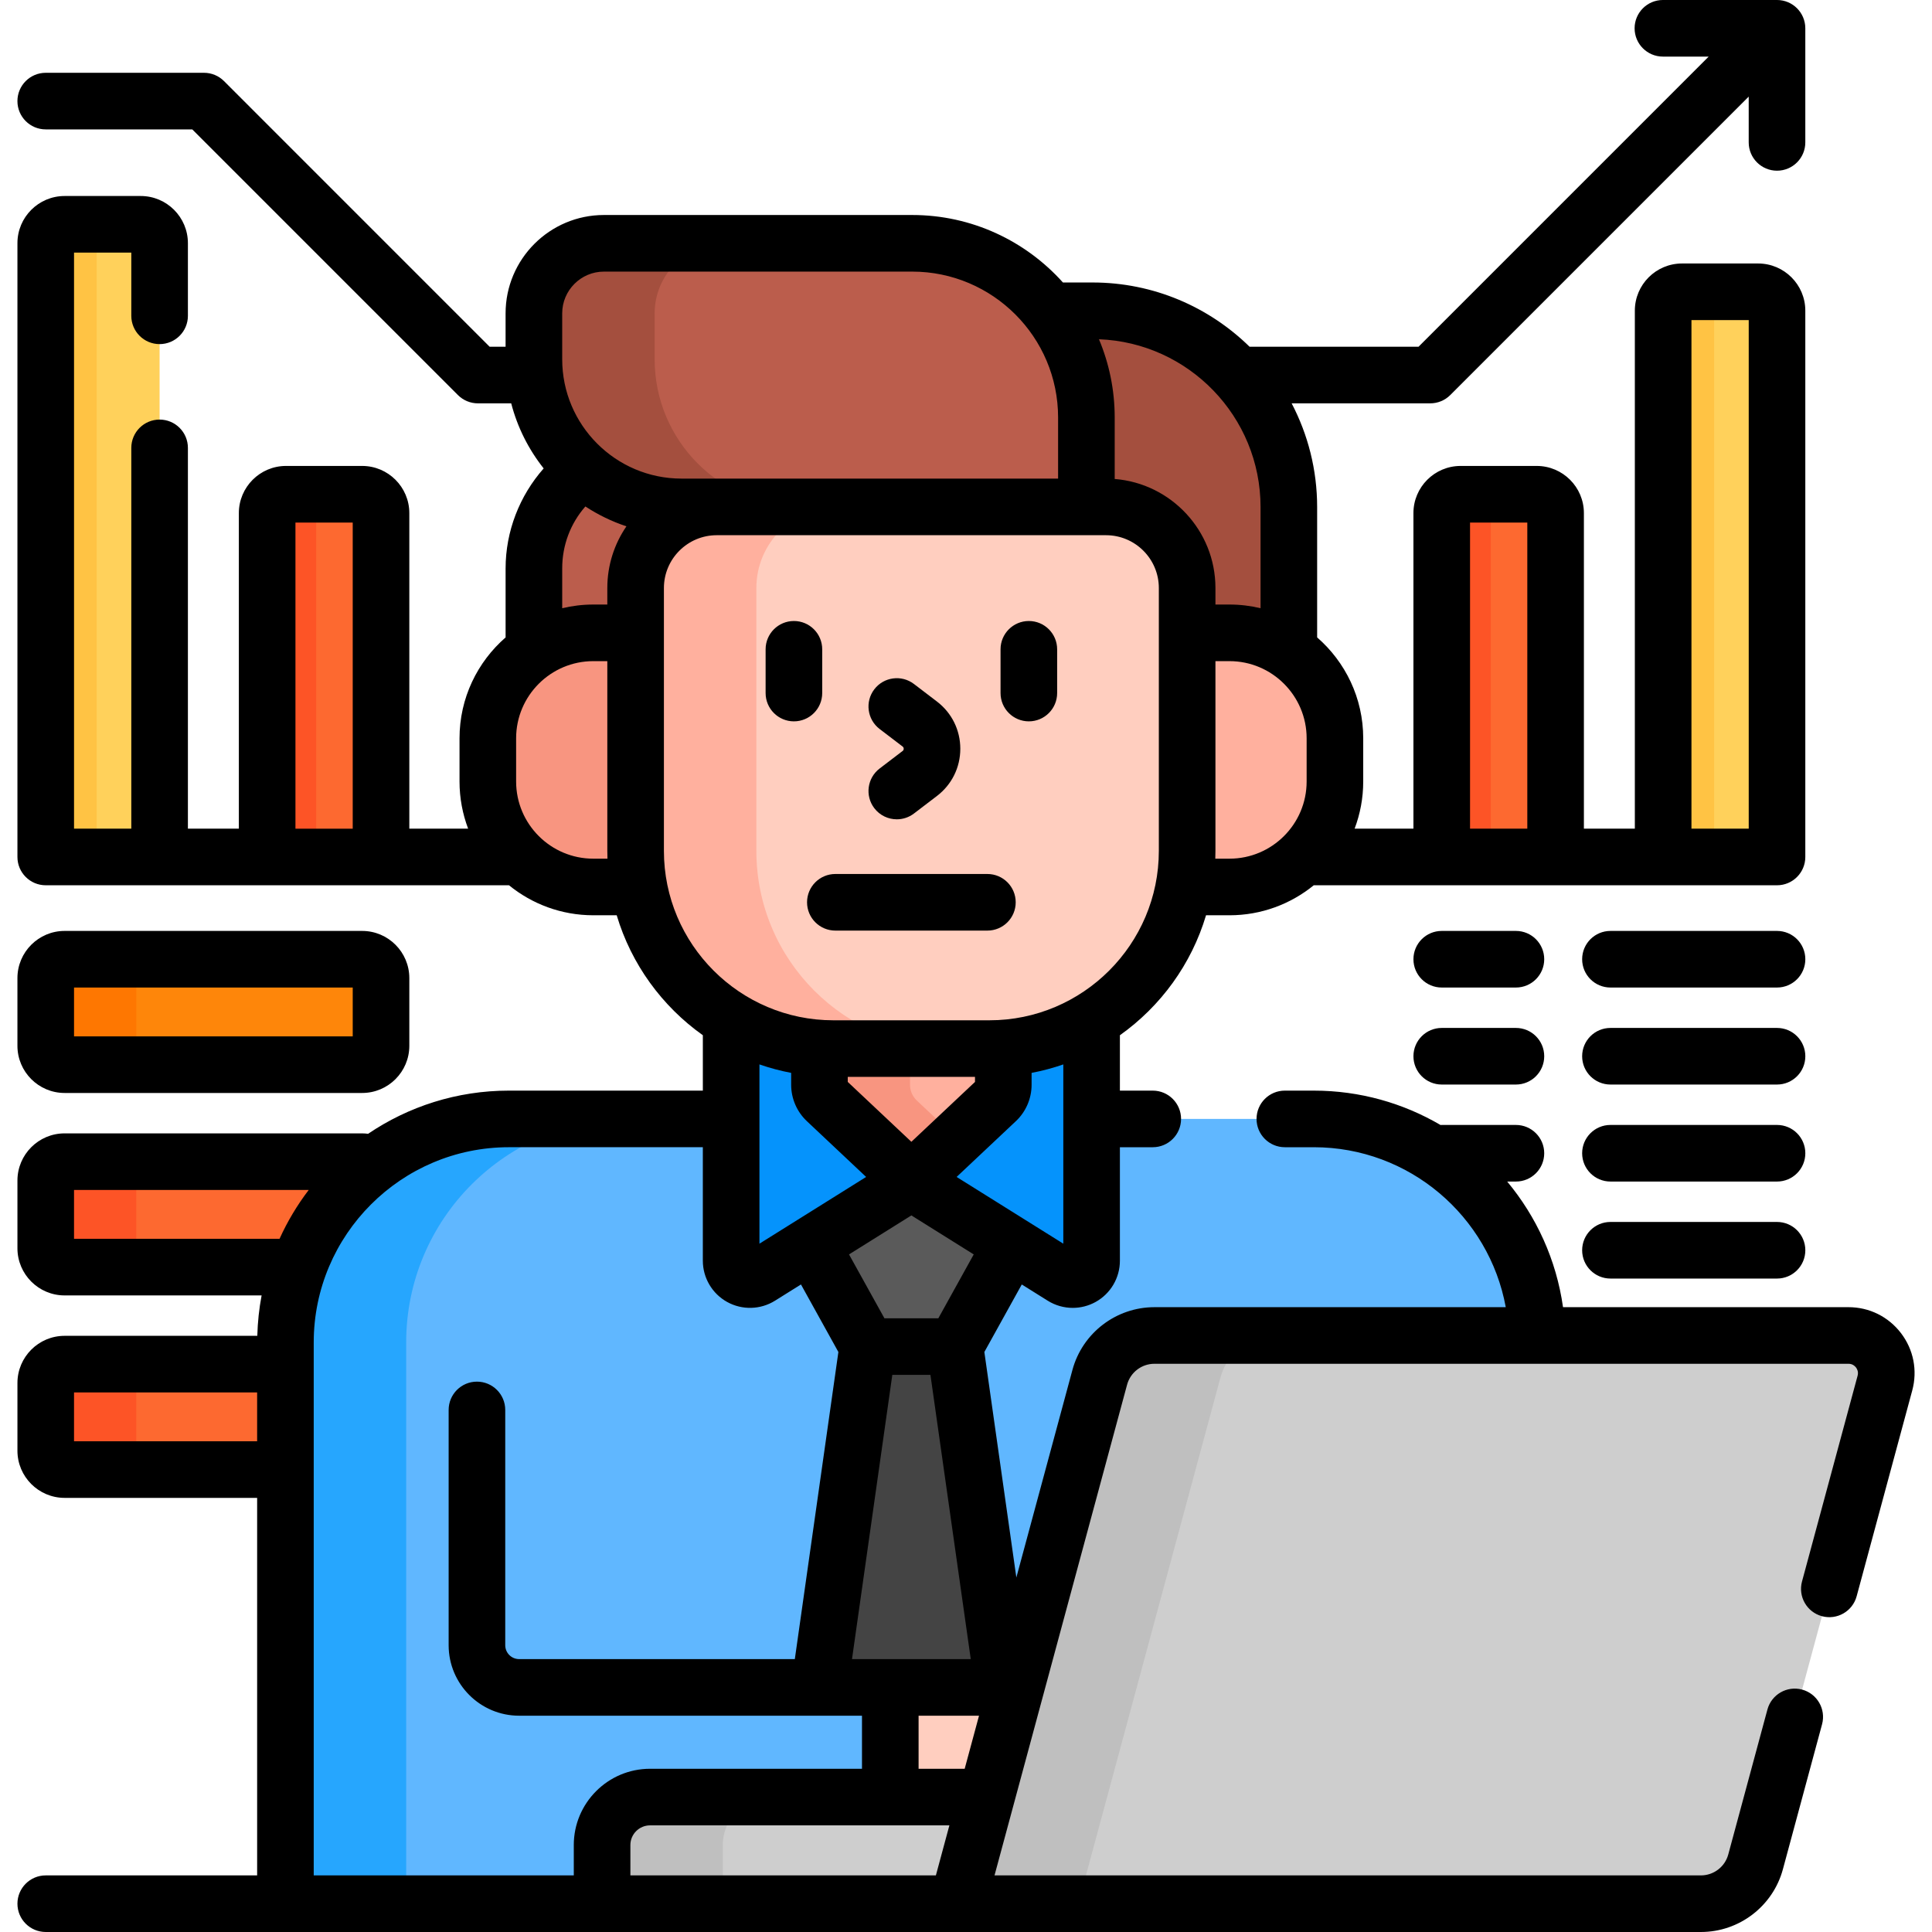 <svg xmlns="http://www.w3.org/2000/svg" id="Capa_1" height="512" viewBox="0 0 512 512" width="512"><g><g><path d="m95.975 282.149h-78.856c-2.761 0-5-2.239-5-5v-17.944c0-2.761 2.239-5 5-5h78.856c2.761 0 5 2.239 5 5v17.944c0 2.762-2.239 5-5 5z" fill="#fe860a"></path></g><g><path d="m36.119 277.149v-17.944c0-2.761 2.239-5 5-5h-24c-2.761 0-5 2.239-5 5v17.944c0 2.761 2.239 5 5 5h24c-2.762 0-5-2.238-5-5z" fill="#fe7701"></path></g><path d="m98.837 308.766c-.812-.569-1.795-.909-2.862-.909h-78.856c-2.761 0-5 2.239-5 5v17.944c0 2.761 2.239 5 5 5h61.981c3.871-10.814 10.796-20.168 19.737-27.035z" fill="#fd6930"></path><g><path d="m36.119 330.801v-17.944c0-2.761 2.239-5 5-5h-24c-2.761 0-5 2.239-5 5v17.944c0 2.761 2.239 5 5 5h24c-2.762 0-5-2.238-5-5z" fill="#fd5426"></path></g><path d="m75.642 361.509h-58.523c-2.761 0-5 2.239-5 5v17.944c0 2.761 2.239 5 5 5h58.523z" fill="#fd6930"></path><g><path d="m36.119 384.453v-17.944c0-2.761 2.239-5 5-5h-24c-2.761 0-5 2.239-5 5v17.944c0 2.761 2.239 5 5 5h24c-2.762 0-5-2.239-5-5z" fill="#fd5426"></path></g><g><g><path d="m287.908 110.645v23.691h5.203c11.871 0 21.494 9.623 21.494 21.494v11.879h11.218c5.837 0 11.255 1.792 15.737 4.852v-38.174c0-28.732-23.292-52.024-52.024-52.024h-11.318c6.067 7.814 9.69 17.622 9.69 28.282z" fill="#a44f3e"></path></g><g><path d="m157.227 167.709h11.218v-11.879c0-11.871 9.623-21.494 21.494-21.494h-9.328c-9.951 0-19.029-3.722-25.933-9.841-8 5.921-13.188 15.424-13.188 26.14v21.926c4.483-3.06 9.9-4.852 15.737-4.852z" fill="#bb5d4c"></path></g><g><path d="m287.908 134.336h-107.297c-21.606 0-39.121-17.515-39.121-39.121v-12.173c0-10.252 8.311-18.563 18.563-18.563h81.688c25.497 0 46.166 20.669 46.166 46.166v23.691z" fill="#bb5d4c"></path></g><g><path d="m173.49 95.215v-12.173c0-10.252 8.311-18.563 18.563-18.563h-32c-10.252 0-18.563 8.311-18.563 18.563v12.173c0 21.606 17.515 39.121 39.121 39.121h32c-21.606 0-39.121-17.515-39.121-39.121z" fill="#a44f3e"></path></g></g><g><path d="m348.167 296.525h-213.284c-32.718 0-59.241 26.523-59.241 59.241v148.734h178.118l37.686-139.498c1.768-6.543 7.703-11.088 14.481-11.088h101.434c-.981-31.859-27.097-57.389-59.194-57.389z" fill="#60b7ff"></path><g><path d="m166.883 296.525h-32c-32.718 0-59.241 26.523-59.241 59.241v148.734h32v-148.735c0-32.717 26.523-59.24 59.241-59.24z" fill="#26a6fe"></path></g><path d="m253.089 356.857h-23.128l-12.811 90.323h48.749z" fill="#444"></path><path d="m261.394 476.242 7.851-29.062h-33.309v29.062z" fill="#ffcebf"></path><path d="m241.525 313.253-26.533 16.593 14.969 27.011h23.128l14.968-27.011z" fill="#5a5a5a"></path><path d="m262.2 277.888h-41.351c-9.503 0-18.406-2.542-26.091-6.964-.639.938-.998 2.053-.998 3.215v59.963c0 3.928 4.321 6.322 7.651 4.239l40.113-25.087 40.113 25.087c3.33 2.083 7.651-.311 7.651-4.239v-59.962c0-1.162-.359-2.277-.998-3.215-7.683 4.42-16.587 6.963-26.09 6.963z" fill="#0593fc"></path><path d="m262.2 277.888h-41.351c-1.24 0-2.466-.059-3.684-.143v9.746c0 1.577.651 3.083 1.799 4.164l22.561 21.234 22.561-21.234c1.148-1.081 1.799-2.587 1.799-4.164v-9.746c-1.219.084-2.445.143-3.685.143z" fill="#ffb09e"></path><path d="m241.165 287.49v-9.602h-20.316c-1.24 0-2.466-.059-3.684-.143v9.746c0 1.577.651 3.083 1.799 4.164l22.561 21.234 12-11.294-10.561-9.94c-1.148-1.082-1.799-2.588-1.799-4.165z" fill="#f89580"></path><g><g><path d="m168.445 225.484v-57.775h-11.218c-15.436 0-27.949 12.513-27.949 27.949v11.45c0 15.436 12.513 27.949 27.949 27.949h12.106c-.573-3.106-.888-6.302-.888-9.573z" fill="#f89580"></path></g><g><path d="m325.822 167.709h-11.218v57.775c0 3.271-.315 6.468-.888 9.573h12.106c15.436 0 27.949-12.513 27.949-27.949v-11.45c0-15.436-12.513-27.949-27.949-27.949z" fill="#ffb09e"></path></g></g><g><path d="m262.2 277.888h-41.351c-28.942 0-52.404-23.462-52.404-52.404v-69.654c0-11.871 9.623-21.494 21.494-21.494h103.171c11.871 0 21.494 9.623 21.494 21.494v69.654c0 28.942-23.462 52.404-52.404 52.404z" fill="#ffcebf"></path></g><g><path d="m200.445 225.484v-69.654c0-11.871 9.623-21.494 21.494-21.494h-32c-11.871 0-21.494 9.623-21.494 21.494v69.654c0 28.942 23.462 52.404 52.404 52.404h32c-28.942 0-52.404-23.463-52.404-52.404z" fill="#ffb09e"></path></g></g><g><g><path d="m42.296 227.107h-30.177v-162.662c0-2.761 2.239-5 5-5h20.178c2.761 0 5 2.239 5 5v162.662z" fill="#ffd15b"></path></g><g><path d="m30.619 59.445h-13.5c-2.761 0-5 2.239-5 5v162.662h13.5v-162.662c0-2.761 2.238-5 5-5z" fill="#ffc344"></path></g><g><path d="m100.975 227.107h-30.178v-91.126c0-2.761 2.239-5 5-5h20.178c2.761 0 5 2.239 5 5z" fill="#fd6930"></path></g><g><path d="m88.797 130.981h-13c-2.761 0-5 2.239-5 5v91.126h13v-91.126c0-2.762 2.239-5 5-5z" fill="#fd5426"></path></g><g><path d="m412.252 227.107h-30.178v-91.126c0-2.761 2.239-5 5-5h20.178c2.761 0 5 2.239 5 5z" fill="#fd6930"></path></g><g><path d="m400.075 130.981h-13c-2.761 0-5 2.239-5 5v91.126h13v-91.126c0-2.762 2.238-5 5-5z" fill="#fd5426"></path></g><g><path d="m470.931 227.107h-30.178v-144.778c0-2.761 2.239-5 5-5h20.178c2.761 0 5 2.239 5 5z" fill="#ffd15b"></path></g><g><path d="m454.253 82.329c0-2.761 2.239-5 5-5h-13.5c-2.761 0-5 2.239-5 5v144.778h13.5z" fill="#ffc344"></path></g></g><g><path d="m172.273 476.242c-7.021 0-12.713 5.692-12.713 12.713v15.545h94.2l7.634-28.258z" fill="#cecece"></path><g><path d="m204.273 476.242h-32c-7.021 0-12.713 5.692-12.713 12.713v15.545h32v-15.546c0-7.021 5.692-12.712 12.713-12.712z" fill="#bfbfbf"></path></g><g><path d="m450.765 504.5h-197.005l37.686-139.498c1.768-6.543 7.703-11.088 14.481-11.088h183.945c6.584 0 11.371 6.252 9.654 12.608l-34.279 126.89c-1.769 6.543-7.705 11.088-14.482 11.088z" fill="#cecece"></path></g><g><path d="m337.927 353.914h-32c-6.778 0-12.713 4.545-14.481 11.088l-37.686 139.498h32l37.686-139.498c1.767-6.543 7.703-11.088 14.481-11.088z" fill="#bfbfbf"></path></g></g><g><path d="m401.735 246.706h-19.66c-4.142 0-7.5 3.358-7.5 7.5s3.358 7.5 7.5 7.5h19.66c4.142 0 7.5-3.358 7.5-7.5s-3.358-7.5-7.5-7.5z"></path><path d="m470.931 246.706h-44.146c-4.142 0-7.5 3.358-7.5 7.5s3.358 7.5 7.5 7.5h44.146c4.142 0 7.5-3.358 7.5-7.5s-3.358-7.5-7.5-7.5z"></path><path d="m401.735 272.414h-19.66c-4.142 0-7.5 3.358-7.5 7.5s3.358 7.5 7.5 7.5h19.66c4.142 0 7.5-3.358 7.5-7.5s-3.358-7.5-7.5-7.5z"></path><path d="m470.931 272.414h-44.146c-4.142 0-7.5 3.358-7.5 7.5s3.358 7.5 7.5 7.5h44.146c4.142 0 7.5-3.358 7.5-7.5s-3.358-7.5-7.5-7.5z"></path><path d="m470.931 298.122h-44.146c-4.142 0-7.5 3.358-7.5 7.5s3.358 7.5 7.5 7.5h44.146c4.142 0 7.5-3.358 7.5-7.5s-3.358-7.5-7.5-7.5z"></path><path d="m470.931 323.83h-44.146c-4.142 0-7.5 3.358-7.5 7.5s3.358 7.5 7.5 7.5h44.146c4.142 0 7.5-3.358 7.5-7.5s-3.358-7.5-7.5-7.5z"></path><path d="m17.119 289.649h78.856c6.893 0 12.5-5.607 12.5-12.5v-17.943c0-6.893-5.607-12.5-12.5-12.5h-78.856c-6.893 0-12.5 5.607-12.5 12.5v17.943c0 6.893 5.607 12.5 12.5 12.5zm2.5-27.943h73.856v12.943h-73.856z"></path><path d="m210.395 191.166c4.142 0 7.5-3.358 7.5-7.5v-11.594c0-4.142-3.358-7.5-7.5-7.5s-7.5 3.358-7.5 7.5v11.594c0 4.142 3.358 7.5 7.5 7.5z"></path><path d="m272.654 191.166c4.142 0 7.5-3.358 7.5-7.5v-11.594c0-4.142-3.358-7.5-7.5-7.5s-7.5 3.358-7.5 7.5v11.594c0 4.142 3.358 7.5 7.5 7.5z"></path><path d="m213.876 239.117c0 4.142 3.358 7.5 7.5 7.5h40.297c4.142 0 7.5-3.358 7.5-7.5s-3.358-7.5-7.5-7.5h-40.297c-4.142 0-7.5 3.358-7.5 7.5z"></path><path d="m239.201 199.017-6.09 4.646c-3.293 2.512-3.926 7.219-1.414 10.512 1.476 1.935 3.709 2.951 5.968 2.951 1.586 0 3.186-.501 4.544-1.538l6.089-4.646c3.937-3.002 6.194-7.564 6.194-12.515s-2.257-9.513-6.194-12.516l-6.09-4.646c-3.293-2.513-8-1.88-10.512 1.414-2.512 3.293-1.879 8 1.414 10.512l6.09 4.646c.072.055.292.223.292.589.001.368-.218.536-.291.591z"></path><path d="m503.766 353.275c-3.339-4.36-8.403-6.861-13.895-6.861h-75.655c-1.768-12.552-7.048-23.984-14.795-33.292h2.313c4.142 0 7.5-3.358 7.5-7.5s-3.358-7.5-7.5-7.5h-19.66c-.106 0-.209.011-.314.016-9.871-5.783-21.346-9.113-33.594-9.113h-7.669c-4.142 0-7.5 3.358-7.5 7.5s3.358 7.5 7.5 7.5h7.669c25.336 0 46.463 18.309 50.876 42.39h-93.117c-10.144 0-19.076 6.839-21.721 16.632l-14.862 55.012-8.477-59.765 9.917-17.895 6.876 4.301c2.023 1.265 4.324 1.901 6.629 1.901 2.083 0 4.171-.52 6.057-1.565 3.974-2.201 6.442-6.391 6.442-10.934v-30.076h8.708c4.142 0 7.5-3.358 7.5-7.5s-3.358-7.5-7.5-7.5h-8.708v-14.678c10.798-7.666 18.957-18.812 22.827-31.79h6.206c8.462 0 16.237-2.984 22.338-7.95h122.77c4.142 0 7.5-3.358 7.5-7.5v-144.779c0-6.893-5.607-12.5-12.5-12.5h-20.177c-6.893 0-12.5 5.607-12.5 12.5v137.278h-13.501v-83.627c0-6.893-5.607-12.5-12.5-12.5h-20.177c-6.893 0-12.5 5.607-12.5 12.5v83.626h-15.586c1.471-3.89 2.282-8.101 2.282-12.499v-11.45c0-10.662-4.738-20.232-12.211-26.736v-34.535c0-9.915-2.45-19.263-6.756-27.494h36.733c1.989 0 3.897-.79 5.303-2.197l79.09-79.09v12.133c0 4.142 3.358 7.5 7.5 7.5s7.5-3.358 7.5-7.5v-30.238c0-4.142-3.358-7.5-7.5-7.5h-30.239c-4.142 0-7.5 3.358-7.5 7.5s3.358 7.5 7.5 7.5h12.132l-76.894 76.894h-44.769c-10.742-10.525-25.436-17.031-41.626-17.031h-7.841c-9.833-10.968-24.098-17.884-39.953-17.884h-81.688c-14.372 0-26.063 11.692-26.063 26.063v8.852h-4.223l-70.4-70.405c-1.406-1.407-3.314-2.197-5.303-2.197h-41.941c-4.142 0-7.5 3.358-7.5 7.5s3.358 7.5 7.5 7.5h38.834l70.404 70.405c1.406 1.407 3.314 2.197 5.303 2.197h8.815c1.652 6.377 4.622 12.228 8.603 17.243-6.407 7.252-10.089 16.687-10.089 26.498v18.287c-7.473 6.504-12.211 16.074-12.211 26.736v11.45c0 4.398.811 8.609 2.282 12.499h-15.586v-83.627c0-6.893-5.607-12.5-12.5-12.5h-20.177c-6.893 0-12.5 5.607-12.5 12.5v83.626h-13.501v-100.912c0-4.142-3.358-7.5-7.5-7.5s-7.5 3.358-7.5 7.5v100.913h-15.177v-152.662h15.177v16.75c0 4.142 3.358 7.5 7.5 7.5s7.5-3.358 7.5-7.5v-19.25c0-6.893-5.607-12.5-12.5-12.5h-20.177c-6.893 0-12.5 5.607-12.5 12.5v162.662c0 4.142 3.358 7.5 7.5 7.5h122.77c6.101 4.966 13.877 7.95 22.338 7.95h6.206c3.871 12.977 12.029 24.124 22.827 31.79v14.678h-51.378c-13.818 0-26.668 4.222-37.33 11.442-.518-.066-1.042-.11-1.578-.11h-78.855c-6.893 0-12.5 5.607-12.5 12.5v17.944c0 6.893 5.607 12.5 12.5 12.5h52.208c-.661 3.482-1.045 7.059-1.14 10.708h-51.068c-6.893 0-12.5 5.607-12.5 12.5v17.944c0 6.893 5.607 12.5 12.5 12.5h51.023v100.047h-56.023c-4.142 0-7.5 3.358-7.5 7.5s3.358 7.5 7.5 7.5h438.646c10.144 0 19.076-6.839 21.721-16.632l10.376-38.411c1.081-3.999-1.286-8.116-5.284-9.196-4.002-1.082-8.117 1.286-9.196 5.284l-10.376 38.411c-.882 3.264-3.859 5.544-7.241 5.544h-187.21l35.131-130.042c.882-3.264 3.859-5.544 7.24-5.544h183.945c1.074 0 1.705.614 1.985.98s.708 1.135.429 2.172l-14.736 54.548c-1.081 3.999 1.286 8.116 5.284 9.196 4.001 1.08 8.116-1.286 9.196-5.284l14.736-54.548c1.433-5.301.34-10.842-2.999-15.203zm-55.512-268.446h15.177v134.778h-15.177zm-58.679 53.651h15.177v81.126h-15.177zm-296.1 81.127h-15.178v-81.127h15.177v81.127zm188.314 109.981-28.276-17.685 15.713-14.789c2.643-2.487 4.158-5.995 4.158-9.625v-3.165c2.88-.546 5.686-1.3 8.405-2.243zm-33.119 19.769h-14.29l-9.38-16.924 16.524-10.335 16.525 10.335zm8.591 90.323h-31.472l10.683-75.323h10.105zm-43.437-142.565 15.713 14.789-28.276 17.685v-47.507c2.719.944 5.525 1.697 8.404 2.243v3.165c0 3.629 1.515 7.137 4.159 9.625zm10.841-10.395v-1.332h33.72v1.333l-16.86 15.868zm121.606-91.062v11.45c0 11.275-9.173 20.449-20.449 20.449h-3.756c.024-.688.038-1.379.038-2.073v-50.274h3.718c11.276-.001 20.449 9.172 20.449 20.448zm-12.211-61.271v26.798c-2.645-.632-5.401-.977-8.237-.977h-3.718v-4.379c0-15.213-11.78-27.718-26.697-28.894v-16.29c0-7.348-1.488-14.355-4.173-20.739 23.765.898 42.825 20.5 42.825 44.481zm-185.07-51.345c0-6.1 4.963-11.063 11.063-11.063h81.688c21.32 0 38.666 17.346 38.666 38.666v16.191h-90.469-9.328c-17.436 0-31.621-14.185-31.621-31.621v-12.173zm8.237 144.515c-11.275 0-20.449-9.173-20.449-20.449v-11.45c0-11.276 9.173-20.449 20.449-20.449h3.718v50.274c0 .694.015 1.385.038 2.073h-3.756zm3.718-71.727v4.379h-3.718c-2.836 0-5.592.344-8.237.977v-10.551c0-6.159 2.196-11.912 6.142-16.415 3.354 2.197 7.002 3.979 10.878 5.261-3.193 4.657-5.065 10.287-5.065 16.349zm15 69.653v-69.653c0-7.716 6.278-13.994 13.994-13.994h103.171c7.716 0 13.994 6.277 13.994 13.994v69.654c0 24.76-20.144 44.904-44.904 44.904h-41.351c-24.76 0-44.904-20.144-44.904-44.905zm-156.326 102.818v-12.944h62.194c-3.043 3.987-5.639 8.327-7.733 12.944zm0 53.652v-12.944h48.523v12.944zm132.441 107.002v8.045h-68.918v-141.235c0-28.53 23.21-51.74 51.74-51.74h51.378v30.076c0 4.543 2.468 8.733 6.442 10.934 3.974 2.202 8.834 2.073 12.687-.336l6.876-4.301 9.917 17.895-11.543 81.387h-73.065c-2.028 0-3.677-1.649-3.677-3.677v-62.354c0-4.142-3.358-7.5-7.5-7.5s-7.5 3.358-7.5 7.5v62.354c0 10.299 8.378 18.677 18.677 18.677h90.862v14.062h-56.163c-11.145 0-20.213 9.067-20.213 20.213zm95.958 8.045h-80.958v-8.045c0-2.875 2.338-5.213 5.213-5.213h79.327zm7.634-28.258h-12.216v-14.062h16.014z"></path></g></g></svg>